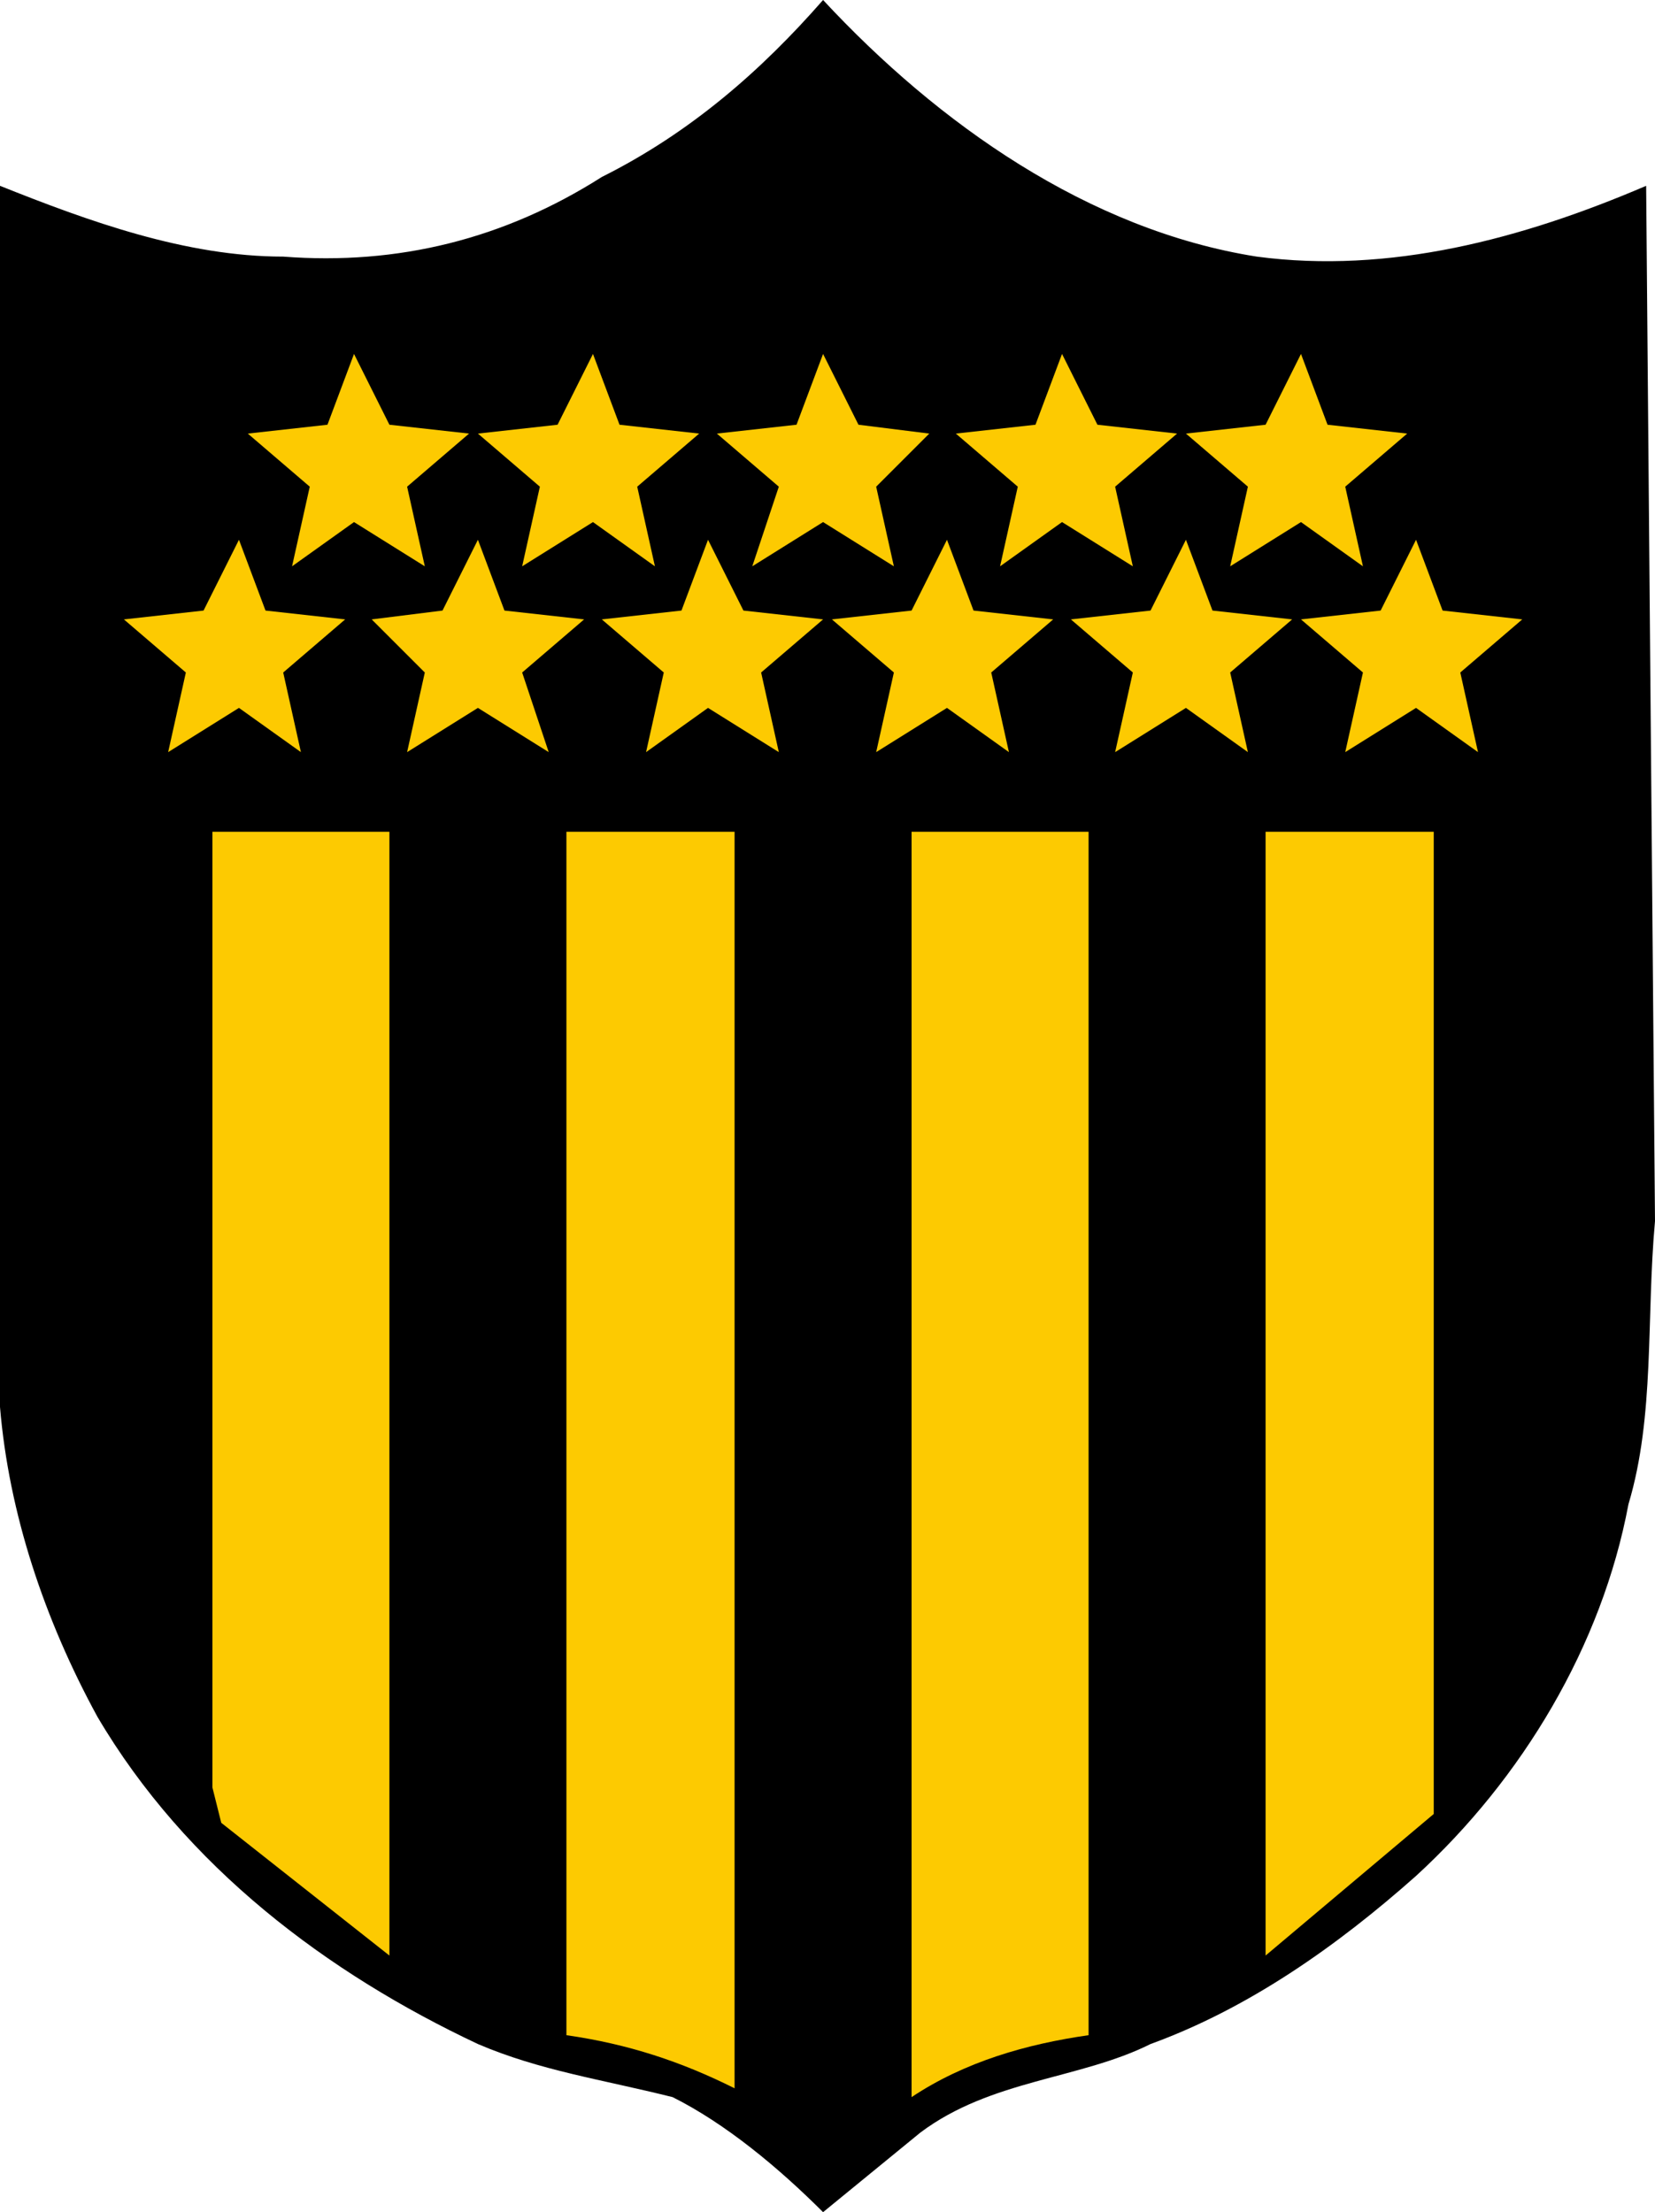<svg xmlns="http://www.w3.org/2000/svg" width="374" height="500" fill="none"><path fill="#000" d="M136 40c20-10 36-24 50-40 26 28 60 52 98 58 30 4 60-4 88-16l2 234c-2 22 0 44-6 64-6 32-24 62-48 84-18 16-38 30-60 38-16 8-36 8-52 20l-22 18c-10-10-22-20-34-26-16-4-30-6-44-12-34-16-66-40-86-74-12-22-20-46-22-70V42c20 8 42 16 64 16 26 2 50-4 72-18Z"/><path fill="#FDCA01" d="M48 188h40v254l-38-30-2-8V188Zm80 0h38v284c-12-6-24-10-38-12V188Zm78 0h40v272c-14 2-28 6-40 14V188Zm80 0h38v222l-38 32V188Zm22-60-14-10-16 10 4-18-14-12 18-2 8-16 6 16 18 2-14 12 4 18Zm26 42-14-10-16 10 4-18-14-12 18-2 8-16 6 16 18 2-14 12 4 18Zm-52 0-14-10-16 10 4-18-14-12 18-2 8-16 6 16 18 2-14 12 4 18Zm-214 0-14-10-16 10 4-18-14-12 18-2 8-16 6 16 18 2-14 12 4 18Zm56 0-16-10-16 10 4-18-12-12 16-2 8-16 6 16 18 2-14 12 6 18Zm52 0-16-10-14 10 4-18-14-12 18-2 6-16 8 16 18 2-14 12 4 18Zm52 0-14-10-16 10 4-18-14-12 18-2 8-16 6 16 18 2-14 12 4 18Zm28-42-16-10-14 10 4-18-14-12 18-2 6-16 8 16 18 2-14 12 4 18Zm-54 0-16-10-16 10 6-18-14-12 18-2 6-16 8 16 16 2-12 12 4 18Zm-54 0-14-10-16 10 4-18-14-12 18-2 8-16 6 16 18 2-14 12 4 18Zm-52 0-16-10-14 10 4-18-14-12 18-2 6-16 8 16 18 2-14 12 4 18Z"/></svg>